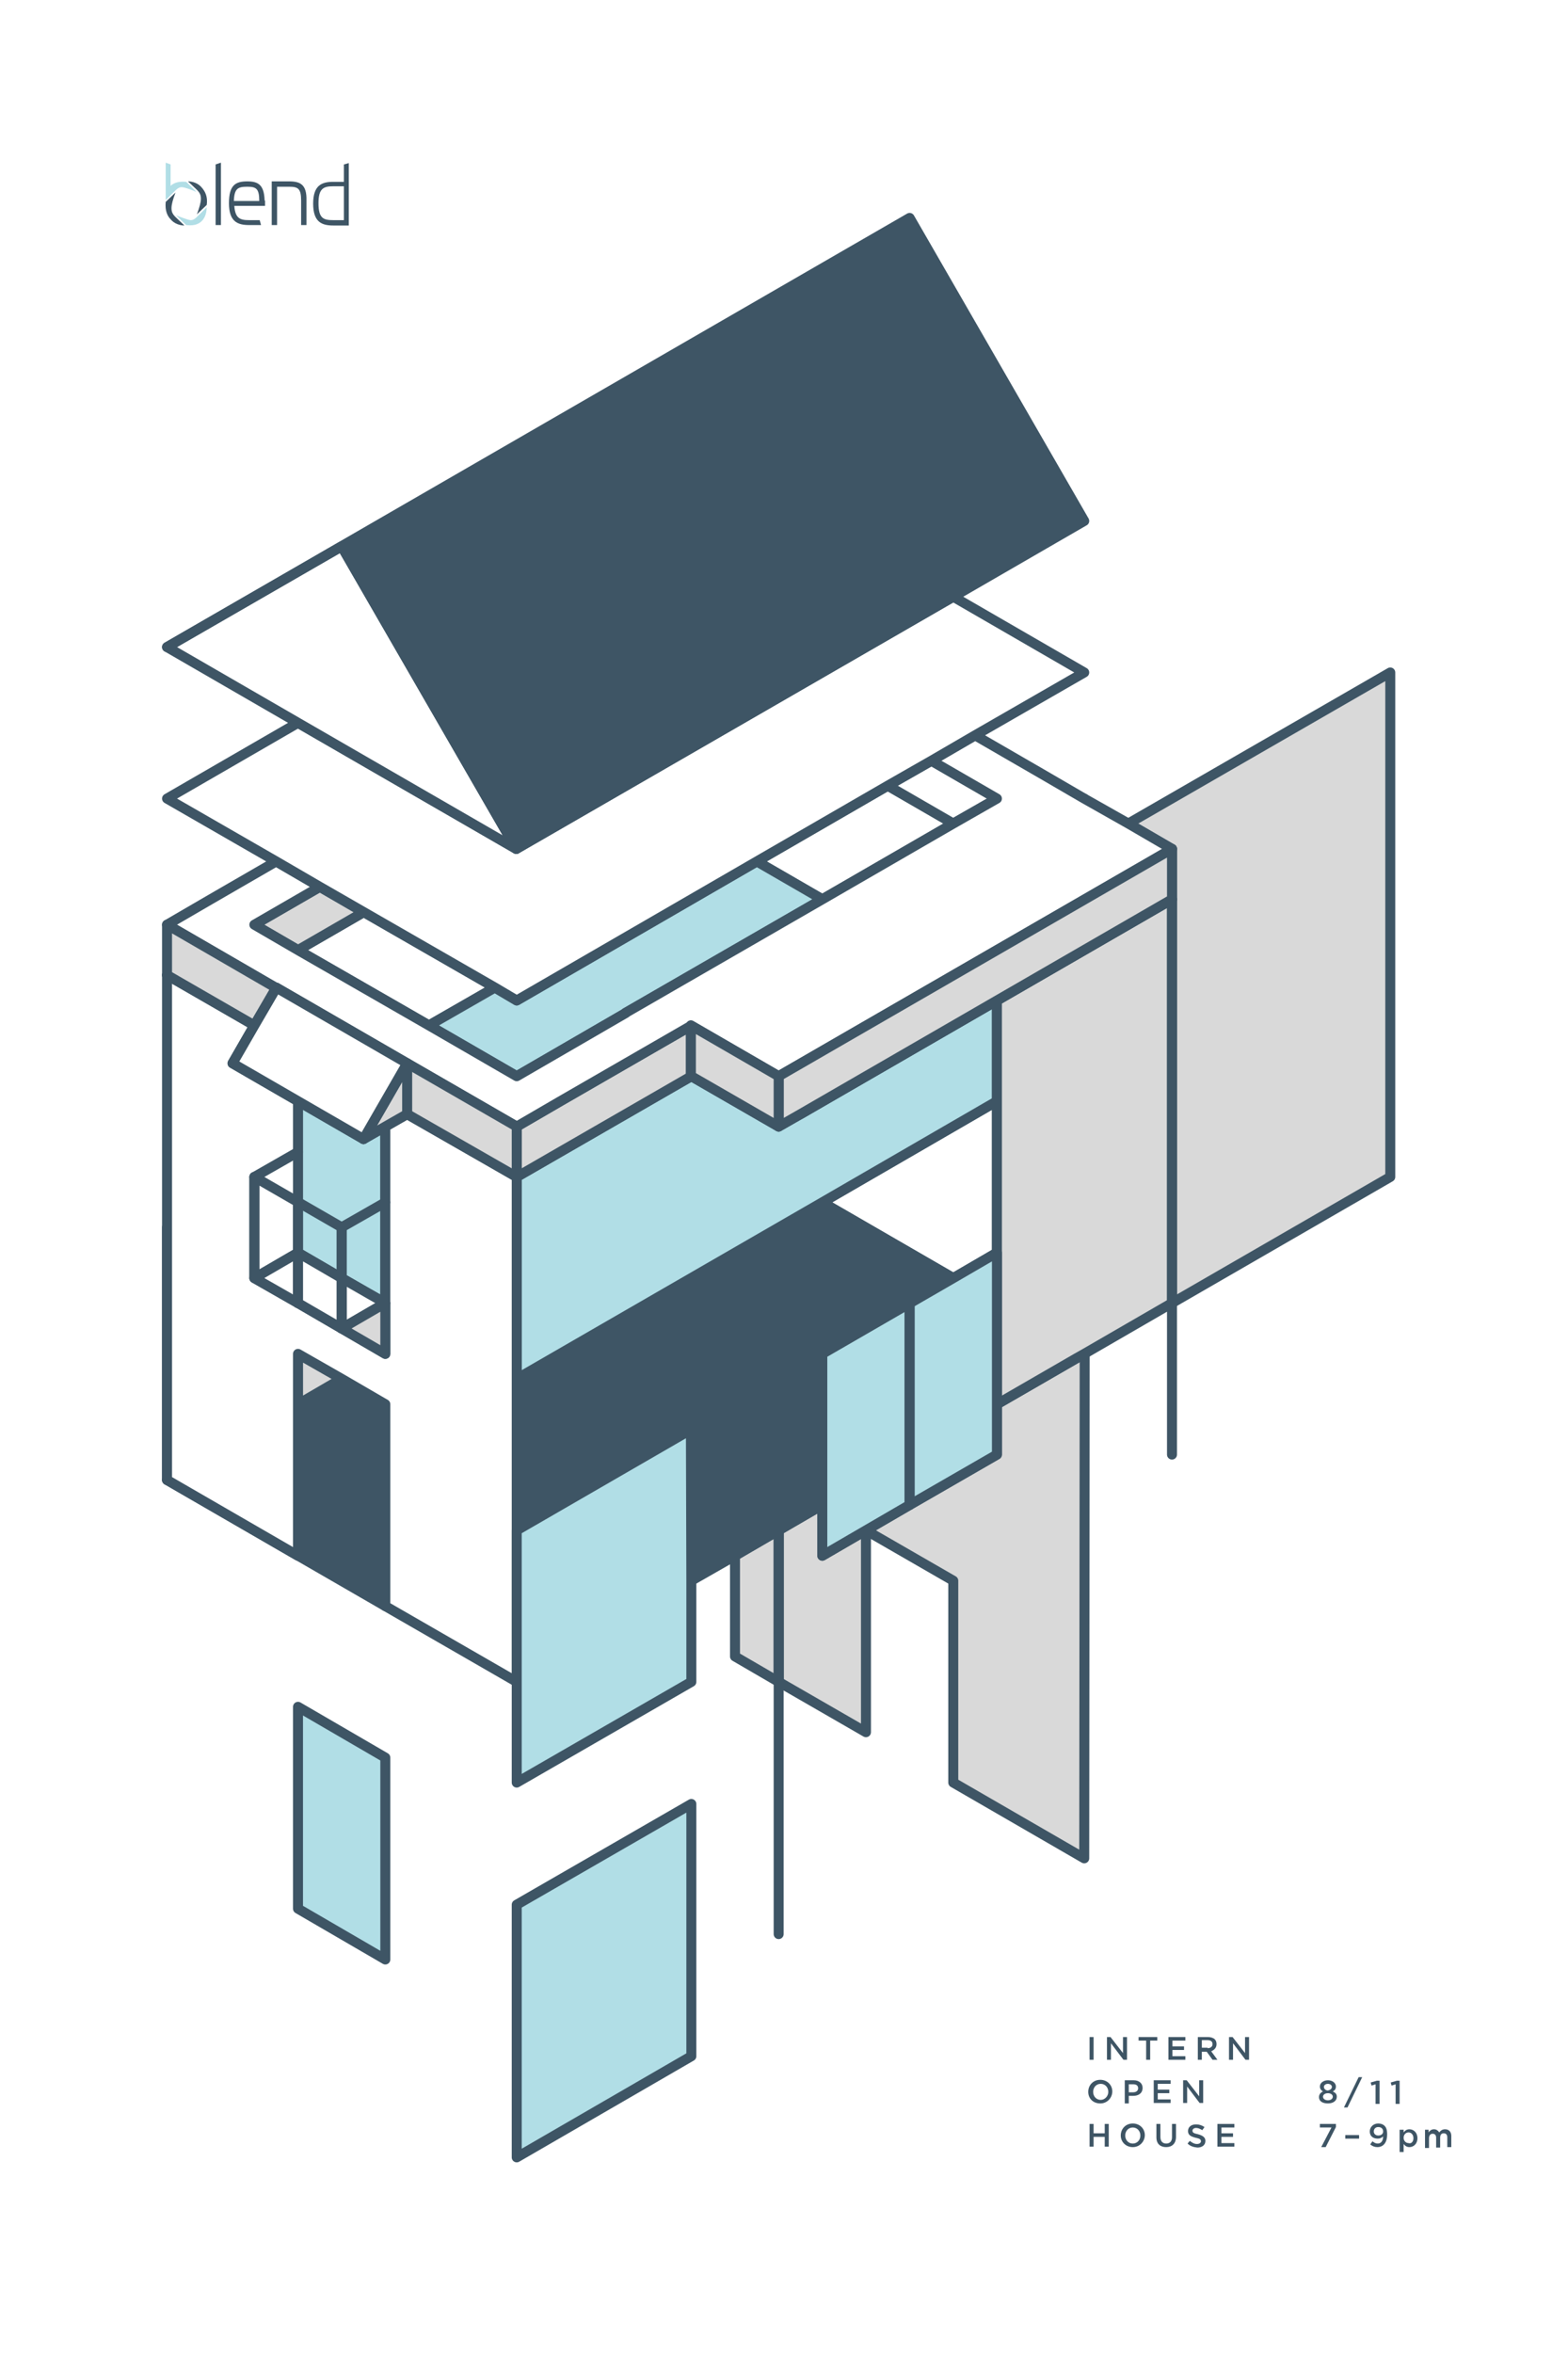 <?xml version="1.0" encoding="utf-8"?>
<!-- Generator: Adobe Illustrator 23.0.3, SVG Export Plug-In . SVG Version: 6.00 Build 0)  -->
<svg version="1.1" id="Layer_1" xmlns="http://www.w3.org/2000/svg" xmlns:xlink="http://www.w3.org/1999/xlink" x="0px" y="0px"
	 viewBox="0 0 352 528" style="enable-background:new 0 0 352 528;" xml:space="preserve">
<style type="text/css">
	.st0{fill:#FFFFFF;}
	.st1{fill:none;stroke:#FFFFFF;stroke-width:1.397;stroke-linecap:round;stroke-linejoin:round;stroke-miterlimit:10;}
	.st2{fill:none;stroke:#FFFFFF;stroke-width:0.698;stroke-linejoin:round;stroke-miterlimit:10;}
	.st3{fill:none;stroke:#FFFFFF;stroke-width:0.698;stroke-linecap:round;stroke-linejoin:round;stroke-miterlimit:10;}
	.st4{fill:none;stroke:#FFFFFF;stroke-width:0.792;stroke-linecap:round;stroke-linejoin:round;stroke-miterlimit:10;}
	.st5{fill:none;stroke:#FFFFFF;stroke-width:1.397;stroke-linejoin:round;stroke-miterlimit:10;}
	.st6{fill:none;}
	.st7{fill:none;stroke:#FFFFFF;stroke-width:1.397;stroke-linecap:square;stroke-linejoin:round;stroke-miterlimit:10;}
	.st8{clip-path:url(#XMLID_8_);}
	.st9{fill:#42D8DC;}
	.st10{fill:url(#SVGID_31_);}
	.st11{fill:#111111;}
	.st12{fill:url(#SVGID_32_);}
	.st13{fill:url(#SVGID_33_);}
	.st14{fill:url(#SVGID_34_);}
	.st15{fill:url(#SVGID_35_);}
	.st16{fill:url(#SVGID_36_);}
	.st17{stroke:#000000;stroke-width:2.518;stroke-miterlimit:10;}
	.st18{fill:#FFFFFF;stroke:#000000;stroke-width:2.518;stroke-linejoin:round;stroke-miterlimit:10;}
	.st19{stroke:#FFFFFF;stroke-width:2.015;stroke-miterlimit:10;}
	.st20{fill:#FF9166;stroke:#000000;stroke-width:2.518;stroke-miterlimit:10;}
	.st21{fill:#FFFFFF;stroke:#000000;stroke-width:2.518;stroke-miterlimit:10;}
	.st22{fill:none;stroke:#000000;stroke-width:2.518;stroke-miterlimit:10;}
	.st23{fill:none;stroke:#FFFFFF;stroke-width:2.015;stroke-miterlimit:10;}
	.st24{stroke:#FF9166;stroke-width:6.544;stroke-miterlimit:10;}
	.st25{fill:#231F20;}
	.st26{fill:#FF9166;}
	.st27{fill:#C56154;stroke:#090909;stroke-width:3;stroke-linejoin:round;stroke-miterlimit:10;}
	.st28{fill:#C56154;}
	.st29{fill:#215FA9;}
	.st30{fill:#EE5961;}
	.st31{fill:#FFBF27;}
	.st32{fill:none;stroke:#090909;stroke-width:3;stroke-linejoin:round;stroke-miterlimit:10;}
	.st33{fill:#215FA9;stroke:#090909;stroke-width:3;stroke-linejoin:round;stroke-miterlimit:10;}
	.st34{fill:#FFBF27;stroke:#090909;stroke-width:3;stroke-linejoin:round;stroke-miterlimit:10;}
	.st35{fill:#DBD2CB;}
	.st36{fill:#E29090;}
	.st37{opacity:0.4;}
	.st38{opacity:0.2;fill:#333333;}
	.st39{fill:#E24D3C;}
	.st40{fill:#D54D2F;}
	.st41{fill:#333333;}
	.st42{fill:#2969AC;}
	.st43{fill:#A6C5D0;}
	.st44{fill:#929397;}
	.st45{fill:#DEA533;}
	.st46{fill:#FFB527;}
	.st47{fill:#E45961;}
	.st48{fill:#BB6154;}
	.st49{fill:#D8D5C7;}
	.st50{fill:#215F9F;}
	.st51{fill:none;stroke:#FFFFFF;stroke-width:0.527;stroke-miterlimit:10;}
	.st52{fill:#E8E0CB;}
	.st53{fill:#4B858E;}
	.st54{fill:#FFBE9F;}
	.st55{clip-path:url(#SVGID_44_);}
	.st56{fill:#73C3D5;}
	.st57{fill:#FFFFFF;stroke:#FFFFFF;stroke-width:11.327;stroke-miterlimit:10;}
	.st58{fill:none;stroke:#FFFFFF;stroke-width:11.327;stroke-miterlimit:10;}
	.st59{fill:#FFFFFF;stroke:#FFFFFF;stroke-width:11.327;stroke-linejoin:round;stroke-miterlimit:10;}
	.st60{fill:none;stroke:#FFFFFF;stroke-width:11.327;stroke-linejoin:round;stroke-miterlimit:10;}
	.st61{fill:none;stroke:#000000;stroke-width:11.327;stroke-miterlimit:10;}
	.st62{stroke:#FFFFFF;stroke-width:11.327;stroke-miterlimit:10;}
	.st63{fill:#FFFFFF;stroke:#FFFFFF;stroke-width:0.901;stroke-miterlimit:10;}
	.st64{fill:none;stroke:#FFFFFF;stroke-width:0.901;stroke-linecap:round;stroke-linejoin:round;stroke-miterlimit:10;}
	.st65{fill:none;stroke:#000000;stroke-width:4.673;stroke-linecap:round;stroke-linejoin:round;stroke-miterlimit:10;}
	.st66{fill:#FFFFFF;stroke:#000000;stroke-width:4.673;stroke-linecap:round;stroke-linejoin:round;stroke-miterlimit:10;}
	.st67{fill:none;stroke:#000000;stroke-width:4.386;stroke-linecap:round;stroke-linejoin:round;stroke-miterlimit:10;}
	.st68{fill:#DDDDC3;}
	.st69{fill:#C0CFAD;}
	.st70{fill:#C7C080;}
	.st71{fill:#3F565C;}
	.st72{fill:none;stroke:#FFFFFF;stroke-width:3.13;stroke-miterlimit:10;}
	.st73{fill:#DFDEC6;stroke:#3F565B;stroke-width:3.13;stroke-linejoin:round;stroke-miterlimit:10;}
	.st74{fill:none;stroke:#231F20;stroke-width:35.995;stroke-miterlimit:10;}
	.st75{fill:#C7C080;stroke:#3F565B;stroke-width:3.13;stroke-linejoin:round;stroke-miterlimit:10;}
	.st76{fill:none;stroke:#3F565B;stroke-width:3.13;stroke-miterlimit:10;}
	.st77{fill:#EA9EA2;stroke:#3F565B;stroke-width:3.13;stroke-linejoin:round;stroke-miterlimit:10;}
	.st78{fill:#3F565A;stroke:#3F565C;stroke-width:1.565;stroke-miterlimit:10;}
	.st79{fill:#3F5459;}
	.st80{fill:#EA9EA2;}
	.st81{fill:#C4C6C7;}
	.st82{fill:#E44D61;}
	.st83{fill:#002B5C;}
	.st84{fill:#E1174C;}
	.st85{fill:#71C6EC;}
	.st86{fill:#D95B26;}
	.st87{fill:none;stroke:#231F20;stroke-width:2.517;stroke-linecap:square;stroke-linejoin:bevel;stroke-miterlimit:10;}
	.st88{fill:none;stroke:#FFFFFF;stroke-width:1.678;stroke-miterlimit:10;}
	.st89{fill:none;stroke:#231F20;stroke-width:2.114;stroke-miterlimit:10;}
	.st90{fill:url(#SVGID_45_);}
	.st91{fill:none;stroke:#3E5565;stroke-width:1.222;stroke-linecap:round;stroke-linejoin:round;stroke-miterlimit:10;}
	.st92{fill:#B1DEE6;stroke:#3E5565;stroke-width:1.222;stroke-linecap:round;stroke-linejoin:round;stroke-miterlimit:10;}
	.st93{fill:#FFFFFF;stroke:#3E5565;stroke-width:1.222;stroke-linecap:round;stroke-linejoin:round;stroke-miterlimit:10;}
	.st94{fill:#3E5565;stroke:#3E5565;stroke-width:1.222;stroke-linecap:round;stroke-linejoin:round;stroke-miterlimit:10;}
	.st95{fill:#D9D9D9;stroke:#3E5565;stroke-width:1.222;stroke-linecap:round;stroke-linejoin:round;stroke-miterlimit:10;}
	.st96{fill:#3E5565;stroke:#3E5565;stroke-width:1.12;stroke-linecap:round;stroke-linejoin:round;stroke-miterlimit:10;}
	.st97{fill:none;stroke:#3E5565;stroke-width:1.222;stroke-linecap:round;stroke-linejoin:round;}
	.st98{fill:#3E5565;}
	.st99{fill:none;stroke:#3E5565;stroke-width:1.222;stroke-linejoin:round;stroke-miterlimit:10;}
	.st100{fill:#B1DEE6;}
	.st101{fill:none;stroke:#3E5565;stroke-width:2.241;stroke-linecap:round;stroke-linejoin:round;stroke-miterlimit:10;}
	.st102{fill:#D9D9D9;stroke:#3E5565;stroke-width:2.241;stroke-linecap:round;stroke-linejoin:round;stroke-miterlimit:10;}
	.st103{fill:#3E5565;stroke:#3E5565;stroke-width:2.241;stroke-linecap:round;stroke-linejoin:round;stroke-miterlimit:10;}
	.st104{fill:#B1DEE6;stroke:#3E5565;stroke-width:2.241;stroke-linecap:round;stroke-linejoin:round;stroke-miterlimit:10;}
	.st105{fill:#FFFFFF;stroke:#3E5565;stroke-width:2.241;stroke-linecap:round;stroke-linejoin:round;stroke-miterlimit:10;}
	.st106{fill:none;stroke:#3E5565;stroke-width:2.241;stroke-linecap:round;stroke-linejoin:round;}
	.st107{fill:#444E69;}
	.st108{fill:#79BAC1;}
	.st109{fill:#FCECBB;}
	.st110{fill:#FF8C99;}
	.st111{clip-path:url(#SVGID_47_);}
	.st112{clip-path:url(#SVGID_49_);}
	.st113{fill:none;stroke:#213A47;stroke-width:6.128;}
	.st114{clip-path:url(#SVGID_51_);}
	.st115{clip-path:url(#SVGID_53_);}
	.st116{clip-path:url(#SVGID_55_);}
	.st117{clip-path:url(#SVGID_57_);}
	.st118{clip-path:url(#SVGID_59_);}
	.st119{clip-path:url(#SVGID_61_);}
	.st120{clip-path:url(#SVGID_63_);}
	.st121{clip-path:url(#SVGID_65_);}
	.st122{clip-path:url(#SVGID_67_);}
	.st123{clip-path:url(#SVGID_69_);}
	.st124{clip-path:url(#SVGID_71_);}
	.st125{clip-path:url(#SVGID_73_);}
	.st126{clip-path:url(#SVGID_75_);}
	.st127{clip-path:url(#SVGID_77_);}
	.st128{clip-path:url(#SVGID_79_);}
	.st129{clip-path:url(#SVGID_81_);}
	.st130{clip-path:url(#SVGID_83_);}
	.st131{clip-path:url(#SVGID_85_);}
	.st132{clip-path:url(#SVGID_87_);}
	.st133{clip-path:url(#SVGID_89_);}
	.st134{clip-path:url(#SVGID_91_);}
	.st135{clip-path:url(#SVGID_93_);}
	.st136{clip-path:url(#SVGID_95_);}
	.st137{clip-path:url(#SVGID_97_);}
	.st138{clip-path:url(#SVGID_99_);}
	.st139{clip-path:url(#SVGID_101_);}
	.st140{clip-path:url(#SVGID_103_);}
	.st141{clip-path:url(#SVGID_105_);}
	.st142{clip-path:url(#SVGID_107_);}
	.st143{clip-path:url(#SVGID_109_);}
	.st144{clip-path:url(#SVGID_111_);}
	.st145{clip-path:url(#SVGID_113_);}
	.st146{fill:#FCEBE6;}
	.st147{fill:#FFFBAE;}
	.st148{fill:#E4F2EF;}
	.st149{fill:#417069;}
	.st150{fill:#9AA9E2;}
	.st151{fill:#ADF2D6;}
	.st152{fill:#76879B;}
	.st153{fill:none;stroke:#CAD8E5;stroke-width:0.87;stroke-miterlimit:10;}
	.st154{fill:#897A6E;}
	.st155{fill:#FC7575;}
	.st156{fill:#A89588;}
	.st157{fill:#417069;stroke:#CAD8E5;stroke-width:0.87;stroke-miterlimit:10;}
	.st158{fill:#B6DBF2;}
	.st159{fill:none;stroke:#CAD8E5;stroke-width:0.845;stroke-miterlimit:10;}
	.st160{fill:#417069;stroke:#CAD8E5;stroke-width:0.845;stroke-miterlimit:10;}
	.st161{clip-path:url(#SVGID_115_);}
	.st162{clip-path:url(#SVGID_117_);}
	.st163{fill:#FFFFFF;stroke:#000000;stroke-width:2.824;stroke-linecap:round;stroke-linejoin:round;stroke-miterlimit:10;}
	.st164{fill:#FFFFFF;stroke:#000000;stroke-width:2.928;stroke-linecap:round;stroke-linejoin:round;stroke-miterlimit:10;}
	.st165{fill:none;stroke:#000000;stroke-width:2.135;stroke-linejoin:round;stroke-miterlimit:10;}
	.st166{fill:#808080;}
	.st167{fill:none;stroke:#000000;stroke-width:0.948;stroke-linejoin:round;stroke-miterlimit:10;}
	.st168{clip-path:url(#SVGID_119_);}
	.st169{clip-path:url(#SVGID_121_);}
	.st170{fill:none;stroke:#000000;stroke-width:0.211;stroke-linecap:square;}
	.st171{clip-path:url(#SVGID_123_);}
	.st172{clip-path:url(#SVGID_125_);}
	.st173{clip-path:url(#SVGID_127_);}
	.st174{clip-path:url(#SVGID_129_);}
	.st175{fill:none;stroke:#000000;stroke-width:1.066;stroke-miterlimit:10;}
	.st176{clip-path:url(#SVGID_131_);}
	.st177{clip-path:url(#SVGID_133_);}
	.st178{fill:none;stroke:#000000;stroke-width:0.211;stroke-linejoin:round;}
	.st179{stroke:#000000;stroke-width:0.711;stroke-miterlimit:10;}
	.st180{clip-path:url(#SVGID_135_);}
	.st181{fill:none;stroke:#000000;stroke-width:0.211;stroke-linecap:square;stroke-linejoin:bevel;}
	.st182{clip-path:url(#SVGID_137_);}
	.st183{fill:none;stroke:#000000;stroke-width:2.113;stroke-linejoin:round;stroke-miterlimit:10;}
	.st184{fill:#FFFFFF;stroke:#D3D3D3;stroke-width:2.113;stroke-linejoin:round;stroke-miterlimit:10;}
	.st185{clip-path:url(#SVGID_139_);}
	.st186{clip-path:url(#SVGID_141_);}
	.st187{clip-path:url(#SVGID_143_);}
	.st188{clip-path:url(#SVGID_145_);}
	.st189{clip-path:url(#SVGID_147_);}
	.st190{clip-path:url(#SVGID_149_);}
	.st191{clip-path:url(#SVGID_151_);}
	.st192{clip-path:url(#SVGID_153_);}
	.st193{clip-path:url(#SVGID_155_);}
	.st194{clip-path:url(#SVGID_157_);}
	.st195{clip-path:url(#SVGID_159_);}
	.st196{fill:#FFFFFF;stroke:#D3D3D3;stroke-width:0.804;stroke-linejoin:round;stroke-miterlimit:10;}
	.st197{clip-path:url(#SVGID_161_);}
	.st198{clip-path:url(#SVGID_163_);}
	.st199{clip-path:url(#SVGID_165_);}
	.st200{fill:none;stroke:#000000;stroke-width:1.409;stroke-dasharray:1.409,0.704;}
	.st201{clip-path:url(#SVGID_167_);}
	.st202{clip-path:url(#SVGID_169_);}
	.st203{fill:none;stroke:#000000;stroke-width:0.704;stroke-linejoin:round;stroke-miterlimit:10;}
	.st204{fill:#FFFFFF;stroke:#000000;stroke-width:2.113;stroke-linejoin:round;stroke-miterlimit:10;}
	.st205{clip-path:url(#SVGID_171_);}
	.st206{clip-path:url(#SVGID_173_);}
	.st207{fill:none;stroke:#231F20;stroke-width:0.223;stroke-linecap:square;stroke-linejoin:bevel;}
	.st208{clip-path:url(#SVGID_175_);}
	.st209{clip-path:url(#SVGID_177_);}
	.st210{clip-path:url(#SVGID_179_);}
	.st211{fill:none;stroke:#111111;stroke-width:4;stroke-miterlimit:10;}
	.st212{fill:#DAE0E0;}
	.st213{fill:#B3CDCC;}
	.st214{fill:none;stroke:#DAE0E0;stroke-width:0.832;stroke-linecap:round;stroke-miterlimit:10;}
	.st215{fill:#273E67;}
	.st216{fill:none;stroke:#273E67;stroke-width:1.248;stroke-miterlimit:10;}
	.st217{fill:none;stroke:#273E67;stroke-width:0.577;stroke-miterlimit:10;}
	.st218{fill:none;stroke:#E3E5E5;stroke-width:0.263;stroke-linecap:round;stroke-miterlimit:10;}
	.st219{fill:#F5F2ED;}
	.st220{fill:#FF7D7D;}
	.st221{fill:none;stroke:#F5F2ED;stroke-width:1.664;stroke-miterlimit:10;}
	.st222{fill:none;stroke:#DAE0E0;stroke-width:0.416;stroke-linecap:round;stroke-miterlimit:10;}
	.st223{fill:#70D0F4;}
</style>
<g>
	<rect class="st0" width="352" height="528"/>
	<g>
		<polygon class="st101" points="214,286.8 223.8,281.1 223.8,292.4 223.8,292.4 223.8,247.1 184.6,269.8 		"/>
		<polygon class="st101" points="66.9,281.1 66.9,281.1 66.9,281.1 66.9,281.1 		"/>
		<polygon class="st101" points="169.9,193.3 184.6,201.8 214,184.8 199.3,176.3 		"/>
		<polygon class="st101" points="71.8,199 71.8,199 81.6,204.7 66.9,213.2 96.3,230.1 111.1,221.6 		"/>
		<polygon class="st101" points="76.7,309.4 66.9,315.1 66.9,315.1 76.7,309.4 		"/>
		<polygon class="st101" points="82.8,290.3 76.7,286.8 76.7,286.8 		"/>
		<polygon class="st101" points="76.7,286.8 76.7,286.8 66.9,281.1 66.9,281.1 		"/>
		<polygon class="st102" points="223.8,315.1 223.8,326.4 204.2,337.7 204.2,337.7 204.2,337.7 194.4,343.4 214,354.7 214,400 
			243.4,417 243.5,303.8 243.4,303.8 241.8,304.7 		"/>
		<polygon class="st102" points="184.6,337.7 174.8,343.4 174.8,377.4 194.4,388.7 194.4,343.4 184.6,349.1 		"/>
		<polygon class="st102" points="165,349.1 165,371.7 174.8,377.4 174.8,343.4 		"/>
		<polygon class="st103" points="76.7,309.4 66.9,315.1 66.9,349.1 37.5,332.1 86.5,360.4 86.5,315.1 		"/>
		<polygon class="st103" points="223.8,315.1 241.8,304.7 223.8,315.1 223.8,292.4 223.8,292.4 		"/>
		<polygon class="st103" points="174.8,309.4 174.8,343.4 184.6,337.7 184.6,303.8 214,286.8 184.6,269.8 116,309.4 116,354.7 
			116,343.4 155.1,320.8 155.2,354.7 165,349.1 174.8,343.4 		"/>
		<polygon class="st104" points="81.6,255.6 81.6,255.6 81.6,255.6 81.6,255.6 66.9,247.1 66.9,281.1 66.9,281.1 66.9,269.8 
			66.9,281.1 76.7,286.8 76.7,275.4 76.7,286.8 82.8,290.3 86.5,292.4 86.5,252.8 81.6,255.6 		"/>
		<polygon class="st104" points="91.4,250 91.4,250 116,264.1 91.4,250 		"/>
		<polygon class="st104" points="116,224.5 111.1,221.6 96.3,230.1 116,241.5 116,241.5 140.5,227.3 140.4,227.3 184.6,201.8 
			169.9,193.3 		"/>
		<polygon class="st104" points="179.7,250 174.8,252.8 155.2,241.5 116,264.1 116,252.8 116,252.8 116,264.1 116,309.4 
			184.6,269.8 223.8,247.1 223.8,224.5 179.7,250 		"/>
		<polygon class="st102" points="312.1,150.9 253.3,184.8 263.1,190.5 263.1,190.5 263.1,190.5 263.1,190.5 263.1,190.5 
			263.1,201.8 223.8,224.5 223.8,247.1 223.8,292.4 223.8,315.1 241.8,304.7 243.4,303.8 263.1,292.4 263.1,201.8 263.1,292.4 
			312.1,264.1 		"/>
		<polygon class="st102" points="71.8,199 57.1,207.5 66.9,213.2 81.6,204.7 		"/>
		<polygon class="st102" points="66.9,303.8 66.9,315.1 76.7,309.4 		"/>
		<polygon class="st102" points="37.5,275.4 37.5,332.1 37.5,275.4 		"/>
		<polygon class="st105" points="116,354.7 116,309.4 116,264.1 91.4,250 86.5,252.8 86.5,292.4 86.5,303.8 76.7,298.1 86.5,292.4 
			76.7,298.1 76.7,298.1 76.7,298.1 76.7,298.1 66.9,292.4 66.9,292.4 66.9,292.4 57.1,286.8 57.1,264.1 57.1,286.8 66.9,281.1 
			66.9,281.1 66.9,247.1 52.2,238.6 57.1,230.1 37.5,218.8 37.5,275.4 37.5,332.1 66.9,349.1 66.9,315.1 66.9,315.1 66.9,303.8 
			76.7,309.4 76.7,309.4 86.5,315.1 86.5,360.4 86.5,360.4 116,377.4 		"/>
		<polygon class="st105" points="66.9,281.1 57.1,286.8 66.9,292.4 66.9,281.1 		"/>
		<polygon class="st105" points="76.7,286.8 76.7,298.1 76.7,298.1 86.5,292.4 82.8,290.3 		"/>
		<polygon class="st105" points="66.9,281.1 66.9,292.4 76.7,298.1 76.7,286.8 		"/>
		<line class="st106" x1="66.9" y1="292.4" x2="66.9" y2="292.4"/>
		<line class="st106" x1="66.9" y1="281.1" x2="66.9" y2="269.8"/>
		<line class="st106" x1="66.9" y1="281.1" x2="66.9" y2="292.4"/>
		<line class="st106" x1="66.9" y1="281.1" x2="66.9" y2="281.1"/>
		<line class="st106" x1="76.7" y1="298.1" x2="76.7" y2="298.1"/>
		<line class="st106" x1="76.7" y1="286.8" x2="76.7" y2="298.1"/>
		<line class="st106" x1="76.7" y1="286.8" x2="76.7" y2="286.8"/>
		<polyline class="st106" points="76.7,286.8 76.7,275.4 57.1,264.1 57.1,286.8 		"/>
		<polygon class="st105" points="214,184.8 223.8,179.2 209.1,170.7 199.3,176.3 		"/>
		<polygon class="st102" points="243.4,179.2 243.4,179.2 243.4,179.2 		"/>
		<polygon class="st102" points="155.2,241.5 155.1,241.4 155.1,230.2 125.8,247.1 125.8,247.1 116,252.8 116,264.1 		"/>
		<polygon class="st102" points="76.7,298.1 86.5,303.8 86.5,292.4 		"/>
		<line class="st102" x1="86.5" y1="269.8" x2="76.7" y2="275.4"/>
		<line class="st102" x1="66.9" y1="258.5" x2="57.1" y2="264.1"/>
		<polygon class="st104" points="116,427.4 116,484.1 155.2,461.4 155.2,404.8 		"/>
		<polygon class="st104" points="116,343.4 116,354.7 116,377.4 116,400 155.2,377.4 155.2,354.7 155.1,320.8 		"/>
		<polygon class="st104" points="179.7,250 179.7,250 223.8,224.5 263.1,201.8 		"/>
		<polygon class="st105" points="62,221.6 91.4,238.6 91.4,238.6 116,252.8 116,252.8 116,252.8 125.8,247.1 125.8,247.1 
			155.1,230.2 155.1,230.1 174.8,241.5 263.1,190.5 253.3,184.8 243.4,179.2 243.4,179.2 233.6,173.5 218.9,165 209.1,170.7 
			223.8,179.2 214,184.8 184.6,201.8 140.4,227.3 140.5,227.3 116,241.5 116,241.5 96.3,230.1 66.9,213.2 57.1,207.5 71.8,199 
			71.8,199 62,193.3 47.3,201.8 47.3,201.8 37.5,207.5 62,221.7 		"/>
		<polygon class="st105" points="37.5,218.8 37.5,218.8 37.5,218.8 		"/>
		<polygon class="st105" points="263.1,190.5 263.1,190.5 263.1,190.5 		"/>
		<polygon class="st102" points="174.8,241.5 174.8,252.8 179.7,250 263.1,201.8 263.1,190.5 263.1,190.5 263.1,190.5 263.1,190.5 
					"/>
		<polygon class="st102" points="155.2,241.5 174.8,252.8 174.8,241.5 155.1,230.1 155.1,230.2 155.1,241.4 		"/>
		<polygon class="st104" points="204.2,292.4 204.2,337.7 223.8,326.4 223.8,315.1 223.8,292.4 223.8,281.1 214,286.8 184.6,303.8 
			184.6,337.7 184.6,349.1 194.4,343.4 194.4,343.4 204.2,337.7 		"/>
		<line class="st106" x1="204.2" y1="292.4" x2="204.2" y2="337.7"/>
		<line class="st106" x1="204.2" y1="337.7" x2="204.2" y2="337.7"/>
		<polygon class="st104" points="66.9,428.3 86.5,439.7 86.5,394.4 66.9,383 		"/>
		<polygon class="st102" points="62,221.7 37.5,207.5 37.5,218.8 37.5,218.8 37.5,218.8 37.5,218.8 57.1,230.1 		"/>
		<polygon class="st102" points="116,252.8 91.4,238.6 91.4,238.6 91.4,250 116,264.1 116,252.8 		"/>
		<polygon class="st102" points="91.4,250 91.4,238.6 81.6,255.6 86.5,252.8 91.4,250 91.4,250 		"/>
		<polygon class="st102" points="81.6,255.6 81.6,255.6 81.6,255.6 		"/>
		<polygon class="st105" points="81.6,255.6 81.6,255.6 81.6,255.6 91.4,238.6 91.4,238.6 91.4,238.6 62,221.6 62,221.7 57.1,230.1 
			52.2,238.6 66.9,247.1 81.6,255.6 		"/>
		<polygon class="st105" points="111.1,221.6 116,224.5 169.9,193.3 199.3,176.3 209.1,170.7 218.9,165 243.4,150.9 214,133.9 
			115.9,190.5 66.9,162.2 37.5,179.2 62,193.3 71.8,199 		"/>
		<polygon class="st105" points="115.9,190.5 76.7,122.6 37.5,145.2 66.9,162.2 		"/>
		<polygon class="st103" points="115.9,190.5 214,133.9 243.4,116.9 204.2,48.9 37.5,145.2 76.7,122.6 		"/>
		<line class="st106" x1="174.8" y1="343.4" x2="174.8" y2="377.4"/>
		<line class="st106" x1="174.8" y1="377.4" x2="174.8" y2="434"/>
		<line class="st106" x1="263.1" y1="201.8" x2="263.1" y2="292.4"/>
		<line class="st106" x1="263.1" y1="292.4" x2="263.1" y2="326.4"/>
	</g>
	<g>
		<path class="st98" d="M244.6,457.1h0.9v5.1h-0.9V457.1z"/>
		<path class="st98" d="M248.5,457.1h0.8l2.8,3.6v-3.6h0.9v5.1h-0.8l-2.8-3.7v3.7h-0.9V457.1z"/>
		<path class="st98" d="M257.2,457.9h-1.6v-0.8h4.2v0.8h-1.6v4.3h-0.9V457.9z"/>
		<path class="st98" d="M262.3,457.1h3.8v0.8h-2.9v1.3h2.6v0.8h-2.6v1.4h2.9v0.8h-3.8V457.1z"/>
		<path class="st98" d="M268.9,457.1h2.3c0.6,0,1.2,0.2,1.5,0.5c0.3,0.3,0.4,0.7,0.4,1.1v0c0,0.8-0.5,1.3-1.2,1.6l1.4,1.9h-1.1
			l-1.3-1.8h-1.1v1.8h-0.9V457.1z M271.1,459.6c0.6,0,1.1-0.3,1.1-0.9v0c0-0.6-0.4-0.9-1.1-0.9h-1.3v1.7H271.1z"/>
		<path class="st98" d="M275.9,457.1h0.8l2.8,3.6v-3.6h0.9v5.1h-0.8l-2.8-3.7v3.7h-0.9V457.1z"/>
		<path class="st98" d="M244.3,469.4L244.3,469.4c0-1.5,1.1-2.7,2.7-2.7c1.6,0,2.7,1.2,2.7,2.6v0c0,1.4-1.1,2.7-2.7,2.7
			S244.3,470.9,244.3,469.4z M248.8,469.4L248.8,469.4c0-1-0.7-1.8-1.7-1.8c-1,0-1.7,0.8-1.7,1.8v0c0,1,0.7,1.8,1.7,1.8
			C248,471.2,248.8,470.4,248.8,469.4z"/>
		<path class="st98" d="M252.5,466.8h2c1.2,0,2,0.7,2,1.7v0c0,1.2-0.9,1.8-2.1,1.8h-1v1.7h-0.9V466.8z M254.4,469.5
			c0.7,0,1.1-0.4,1.1-0.9v0c0-0.6-0.4-0.9-1.1-0.9h-1v1.8H254.4z"/>
		<path class="st98" d="M259,466.8h3.8v0.8h-2.9v1.3h2.6v0.8h-2.6v1.4h2.9v0.8H259V466.8z"/>
		<path class="st98" d="M265.6,466.8h0.8l2.8,3.6v-3.6h0.9v5.1h-0.8l-2.8-3.7v3.7h-0.9V466.8z"/>
		<path class="st98" d="M244.6,476.6h0.9v2.1h2.5v-2.1h0.9v5.1h-0.9v-2.2h-2.5v2.2h-0.9V476.6z"/>
		<path class="st98" d="M251.6,479.2L251.6,479.2c0-1.5,1.1-2.7,2.7-2.7c1.6,0,2.7,1.2,2.7,2.6v0c0,1.4-1.1,2.7-2.7,2.7
			S251.6,480.6,251.6,479.2z M256,479.2L256,479.2c0-1-0.7-1.8-1.7-1.8c-1,0-1.7,0.8-1.7,1.8v0c0,1,0.7,1.8,1.7,1.8
			S256,480.2,256,479.2z"/>
		<path class="st98" d="M259.6,479.6v-3h0.9v2.9c0,1,0.5,1.5,1.3,1.5c0.8,0,1.3-0.5,1.3-1.4v-3h0.9v2.9c0,1.5-0.9,2.3-2.2,2.3
			C260.5,481.8,259.6,481.1,259.6,479.6z"/>
		<path class="st98" d="M266.6,481l0.5-0.6c0.5,0.4,1,0.7,1.6,0.7c0.6,0,0.9-0.3,0.9-0.6v0c0-0.4-0.2-0.6-1.2-0.8
			c-1.1-0.3-1.7-0.6-1.7-1.5v0c0-0.9,0.7-1.5,1.8-1.5c0.7,0,1.3,0.2,1.9,0.6l-0.5,0.7c-0.5-0.3-0.9-0.5-1.4-0.5
			c-0.5,0-0.8,0.3-0.8,0.6v0c0,0.4,0.2,0.6,1.2,0.8c1.1,0.3,1.7,0.7,1.7,1.5v0c0,1-0.8,1.5-1.8,1.5
			C267.9,481.8,267.2,481.6,266.6,481z"/>
		<path class="st98" d="M273.3,476.6h3.8v0.8h-2.9v1.3h2.6v0.8h-2.6v1.4h2.9v0.8h-3.8V476.6z"/>
	</g>
	<g>
		<path class="st98" d="M296.1,470.6L296.1,470.6c0-0.6,0.3-1,0.9-1.3c-0.4-0.2-0.7-0.6-0.7-1.1v0c0-0.8,0.8-1.4,1.8-1.4
			s1.8,0.6,1.8,1.4v0c0,0.6-0.3,0.9-0.7,1.1c0.6,0.3,0.9,0.6,0.9,1.2v0c0,0.9-0.8,1.5-2,1.5S296.1,471.5,296.1,470.6z M299.2,470.5
			L299.2,470.5c0-0.5-0.5-0.8-1.1-0.8s-1.1,0.3-1.1,0.8v0c0,0.4,0.4,0.8,1.1,0.8C298.8,471.3,299.2,470.9,299.2,470.5z M299,468.3
			L299,468.3c0-0.4-0.4-0.7-0.9-0.7c-0.5,0-0.9,0.3-0.9,0.7v0c0,0.4,0.4,0.8,0.9,0.8C298.6,469,299,468.7,299,468.3z"/>
		<path class="st98" d="M305,466.1h0.8l-3.3,6.8h-0.8L305,466.1z"/>
		<path class="st98" d="M308.8,467.7l-0.9,0.3l-0.2-0.7l1.4-0.4h0.6v5.2h-0.9V467.7z"/>
		<path class="st98" d="M313.3,467.7l-0.9,0.3l-0.2-0.7l1.4-0.4h0.6v5.2h-0.9V467.7z"/>
		<path class="st98" d="M298.9,477.4h-2.6v-0.8h3.6v0.7l-2.3,4.5h-1L298.9,477.4z"/>
		<path class="st98" d="M302,479.1h3.1v0.8H302V479.1z"/>
		<path class="st98" d="M307.6,481.2l0.5-0.7c0.4,0.3,0.7,0.5,1.2,0.5c0.8,0,1.2-0.7,1.2-1.6c-0.3,0.3-0.7,0.5-1.2,0.5
			c-1.1,0-1.8-0.6-1.8-1.6v0c0-1,0.8-1.8,1.9-1.8c0.6,0,1.1,0.2,1.4,0.5c0.4,0.4,0.6,0.9,0.6,2v0c0,1.7-0.8,2.8-2.2,2.8
			C308.6,481.8,308.1,481.6,307.6,481.2z M310.5,478.3L310.5,478.3c0-0.6-0.4-1-1.1-1c-0.6,0-1,0.4-1,1v0c0,0.5,0.4,0.9,1,0.9
			C310.1,479.2,310.5,478.8,310.5,478.3z"/>
		<path class="st98" d="M314.2,477.9h0.9v0.6c0.3-0.4,0.7-0.7,1.3-0.7c0.9,0,1.8,0.7,1.8,2v0c0,1.3-0.9,2-1.8,2
			c-0.6,0-1-0.3-1.3-0.7v1.8h-0.9V477.9z M317.3,479.8L317.3,479.8c0-0.8-0.5-1.3-1.1-1.3s-1.1,0.5-1.1,1.2v0c0,0.7,0.5,1.2,1.1,1.2
			C316.8,481.1,317.3,480.6,317.3,479.8z"/>
		<path class="st98" d="M319.8,477.9h0.9v0.6c0.2-0.3,0.6-0.7,1.2-0.7c0.6,0,0.9,0.3,1.2,0.7c0.3-0.4,0.7-0.7,1.3-0.7
			c0.8,0,1.4,0.5,1.4,1.5v2.5h-0.9v-2.2c0-0.6-0.3-0.9-0.8-0.9c-0.5,0-0.8,0.3-0.8,1v2.2h-0.9v-2.2c0-0.6-0.3-0.9-0.8-0.9
			s-0.8,0.4-0.8,1v2.2h-0.9V477.9z"/>
	</g>
	<g>
		<g>
			<path class="st100" d="M41.8,50.5c-0.1-0.1-1.9-1.8-2.3-2.2c0.3,0.1,2.7,1.1,3.3,1.1c0.6,0,1-0.3,1.8-1.1l1.8-1.8
				c0,1.3-0.4,2.4-1.1,3.1C44,50.9,42.1,50.5,41.8,50.5z"/>
			<path class="st100" d="M41.8,40.8c-0.3,0-2.2-0.3-3.5,0.9l0-4.8l-1.1-0.4l0,8.4l0,0l0,0l1.8-1.8c0.8-0.8,1.2-1.1,1.8-1.1
				c0.7,0,3,0.9,3.3,1.1C43.8,42.7,41.9,40.9,41.8,40.8z"/>
		</g>
		<g>
			<polygon class="st98" points="49.6,36.5 48.4,36.9 48.4,50.5 48.4,50.5 49.6,50.5 			"/>
			<path class="st98" d="M77.2,36.9l0,3.9h-2.4c-2.6,0-4.5,0.8-4.5,4.9s1.9,4.9,4.5,4.9l3.5,0l0-14L77.2,36.9z M77.2,49.4l-2.4,0
				c-2.2,0-3.3-0.4-3.3-3.8c0-3.3,1.1-3.8,3.3-3.8h2.4L77.2,49.4z"/>
			<path class="st98" d="M59.4,45c-0.1-3.6-1.5-4.3-3.9-4.3c-2.6,0-4.1,0.8-4.1,4.9c0,4.1,1.9,4.9,4.5,4.9h2.7l-0.3-1.1h-2.4
				c-2,0-3.1-0.4-3.3-3.2l6.9,0V45L59.4,45z M55.5,41.9c2,0,2.7,0.4,2.7,3.2l-5.7,0C52.6,42.3,53.4,41.9,55.5,41.9z"/>
			<path class="st98" d="M64.9,40.7l-3.9,0l0,9.8h1.2l0-8.6c0,0,1.3,0,2.7,0c2,0,2.7,0.4,2.7,3.1l0,5.5h1.2l0-5.5v0
				C68.9,41.4,67.4,40.7,64.9,40.7z"/>
			<path class="st98" d="M46.4,46c-0.1,0.1-1.9,1.8-2.2,2.1c0.6-1.6,0.9-2.7,0.9-3.5c0-0.8-0.2-1.3-0.9-2l-2-1.9
				c1,0,2.3,0.4,3.1,1.4C46,42.9,46.7,44.1,46.4,46z"/>
			<path class="st98" d="M37.2,45.3c0.1-0.1,1.9-1.8,2.2-2.1c-0.6,1.6-0.9,2.7-0.9,3.5c0,0.8,0.2,1.3,0.9,2l2,1.9
				c-1,0-2.3-0.4-3.1-1.4C37.6,48.5,37,47.3,37.2,45.3z"/>
		</g>
	</g>
</g>
</svg>

